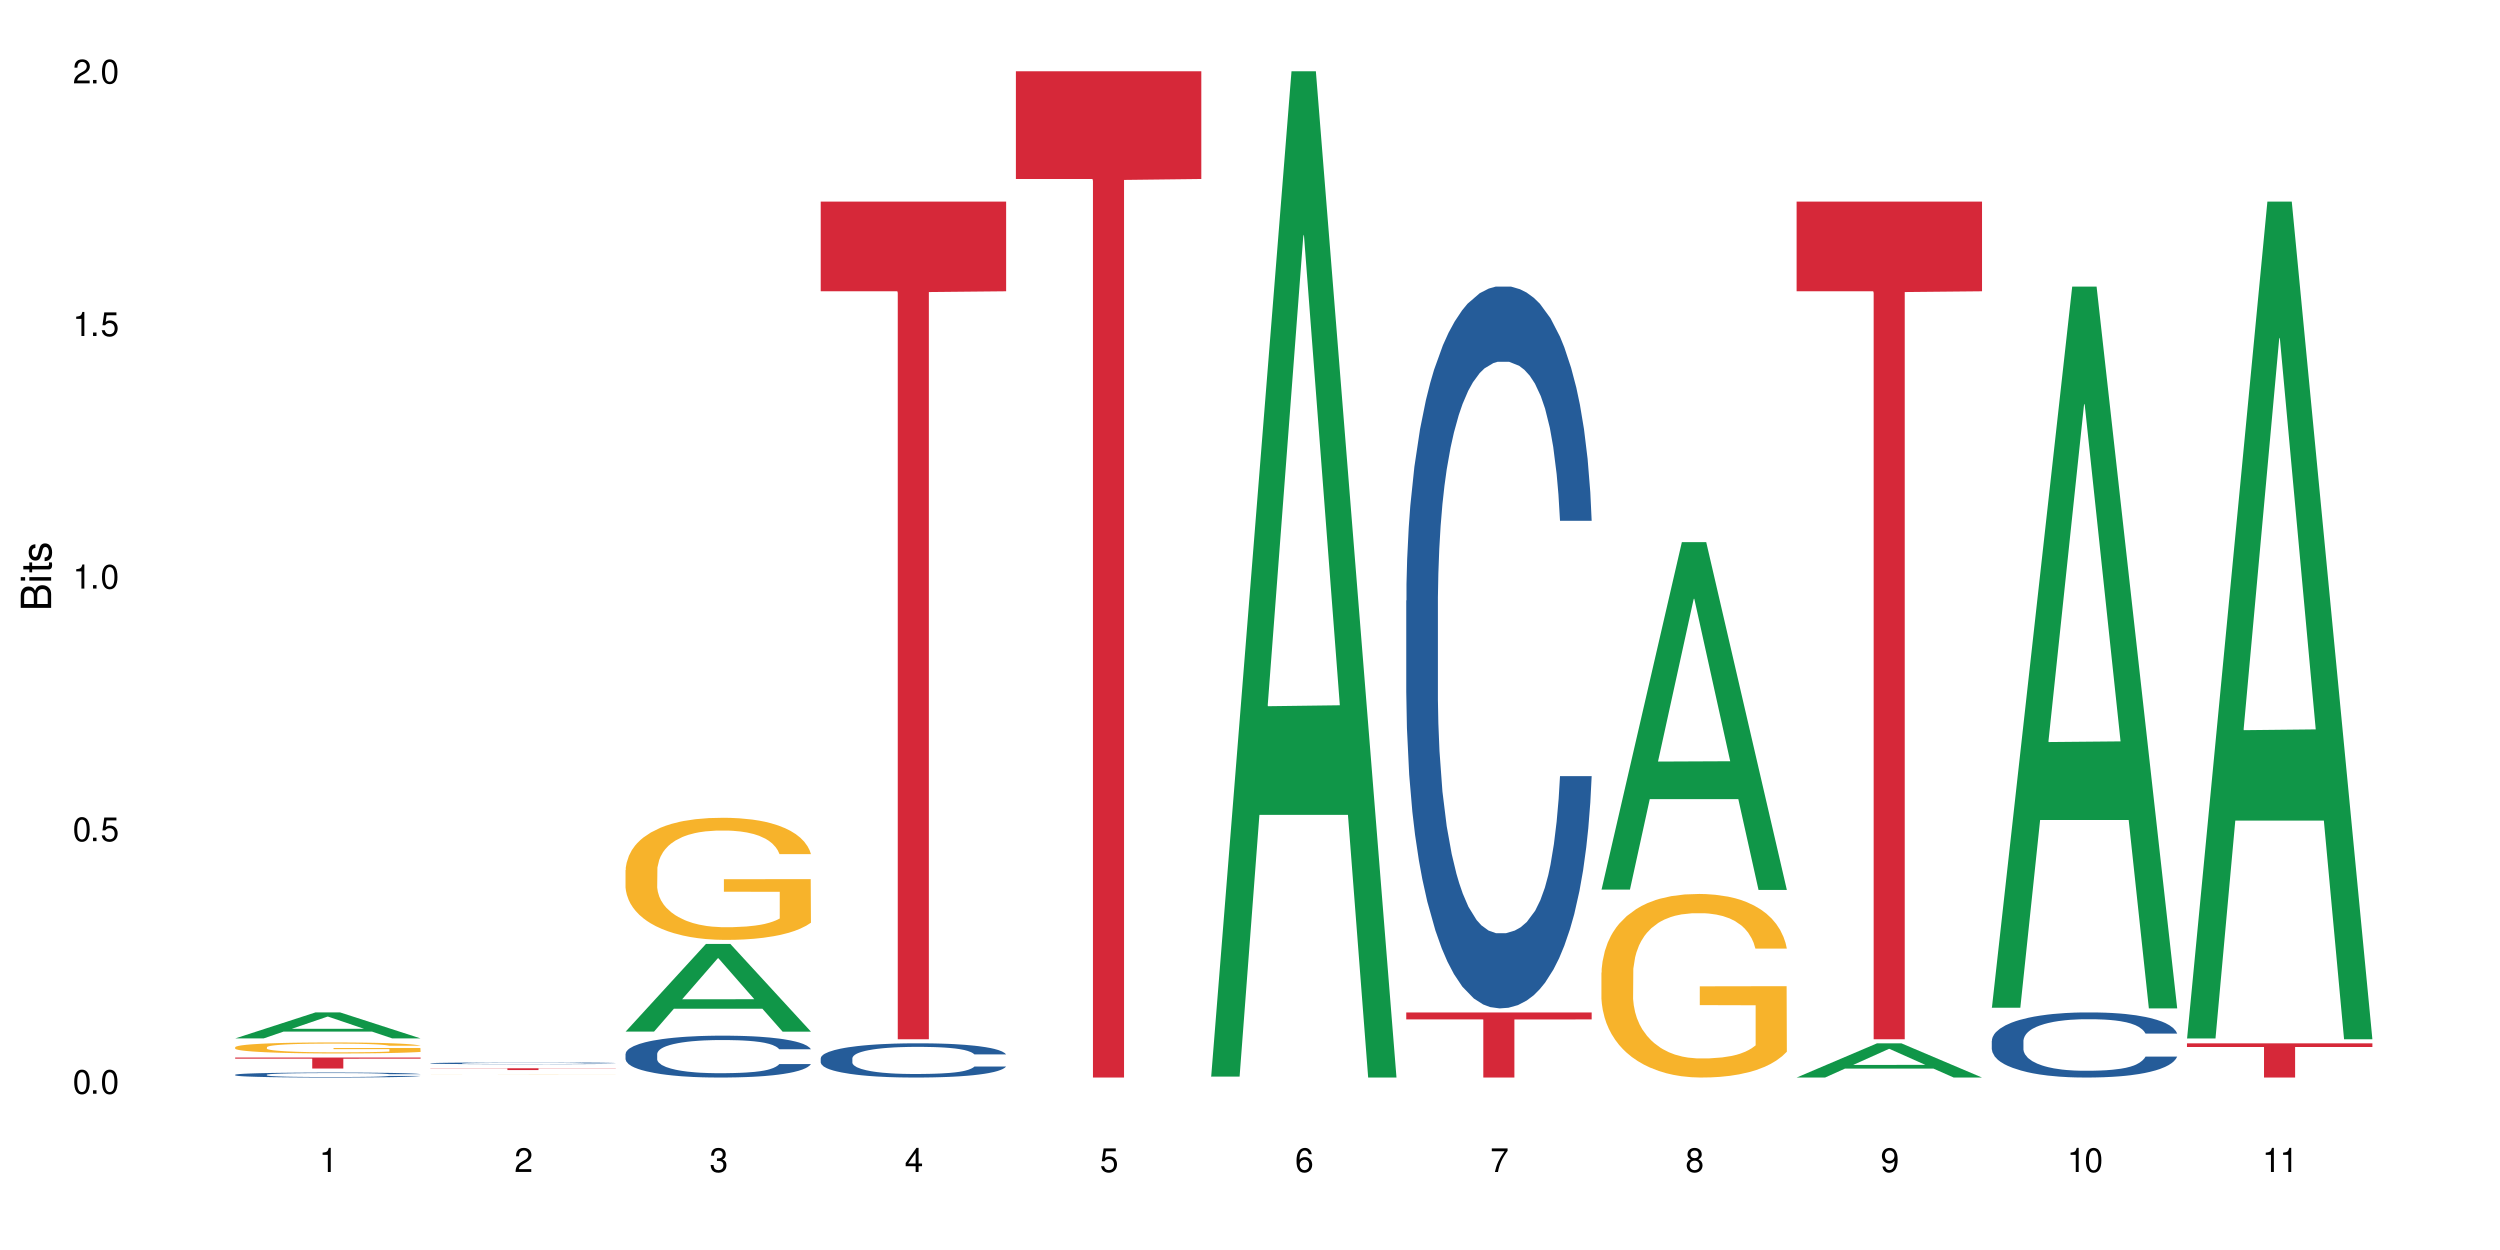 <?xml version="1.0" encoding="UTF-8"?>
<svg xmlns="http://www.w3.org/2000/svg" xmlns:xlink="http://www.w3.org/1999/xlink" width="720" height="360" viewBox="0 0 720 360">
<defs>
<g>
<g id="glyph-0-0">
</g>
<g id="glyph-0-1">
<path d="M 2.641 -6.938 C 2 -6.938 1.422 -6.656 1.078 -6.172 C 0.641 -5.562 0.406 -4.641 0.406 -3.359 C 0.406 -1.016 1.188 0.219 2.641 0.219 C 4.078 0.219 4.859 -1.016 4.859 -3.297 C 4.859 -4.641 4.656 -5.547 4.203 -6.172 C 3.844 -6.656 3.281 -6.938 2.641 -6.938 Z M 2.641 -6.188 C 3.547 -6.188 4 -5.25 4 -3.375 C 4 -1.406 3.562 -0.484 2.625 -0.484 C 1.734 -0.484 1.281 -1.438 1.281 -3.344 C 1.281 -5.25 1.734 -6.188 2.641 -6.188 Z M 2.641 -6.188 "/>
</g>
<g id="glyph-0-2">
<path d="M 1.828 -1 L 0.828 -1 L 0.828 0 L 1.828 0 Z M 1.828 -1 "/>
</g>
<g id="glyph-0-3">
<path d="M 4.562 -6.797 L 1.062 -6.797 L 0.547 -3.094 L 1.328 -3.094 C 1.719 -3.562 2.047 -3.734 2.578 -3.734 C 3.484 -3.734 4.062 -3.109 4.062 -2.094 C 4.062 -1.125 3.484 -0.531 2.578 -0.531 C 1.828 -0.531 1.375 -0.906 1.188 -1.672 L 0.328 -1.672 C 0.453 -1.109 0.547 -0.844 0.75 -0.594 C 1.125 -0.078 1.828 0.219 2.594 0.219 C 3.969 0.219 4.922 -0.781 4.922 -2.219 C 4.922 -3.562 4.031 -4.484 2.719 -4.484 C 2.25 -4.484 1.859 -4.359 1.469 -4.062 L 1.734 -5.969 L 4.562 -5.969 Z M 4.562 -6.797 "/>
</g>
<g id="glyph-0-4">
<path d="M 2.484 -4.938 L 2.484 0 L 3.328 0 L 3.328 -6.938 L 2.766 -6.938 C 2.469 -5.875 2.281 -5.734 0.984 -5.562 L 0.984 -4.938 Z M 2.484 -4.938 "/>
</g>
<g id="glyph-0-5">
<path d="M 4.859 -0.828 L 1.281 -0.828 C 1.359 -1.406 1.672 -1.781 2.5 -2.281 L 3.469 -2.828 C 4.406 -3.344 4.906 -4.062 4.906 -4.906 C 4.906 -5.484 4.672 -6.031 4.266 -6.406 C 3.859 -6.766 3.375 -6.938 2.719 -6.938 C 1.859 -6.938 1.219 -6.625 0.844 -6.031 C 0.609 -5.672 0.5 -5.234 0.484 -4.531 L 1.328 -4.531 C 1.359 -5.016 1.406 -5.281 1.531 -5.516 C 1.75 -5.938 2.188 -6.203 2.703 -6.203 C 3.469 -6.203 4.031 -5.641 4.031 -4.891 C 4.031 -4.344 3.719 -3.859 3.125 -3.516 L 2.234 -3 C 0.812 -2.172 0.406 -1.531 0.328 -0.016 L 4.859 -0.016 Z M 4.859 -0.828 "/>
</g>
<g id="glyph-0-6">
<path d="M 2.125 -3.188 L 2.578 -3.188 C 3.5 -3.188 3.984 -2.766 3.984 -1.922 C 3.984 -1.062 3.469 -0.531 2.594 -0.531 C 1.656 -0.531 1.203 -1 1.156 -2.016 L 0.312 -2.016 C 0.344 -1.453 0.438 -1.094 0.609 -0.781 C 0.953 -0.109 1.625 0.219 2.547 0.219 C 3.953 0.219 4.859 -0.625 4.859 -1.938 C 4.859 -2.828 4.516 -3.297 3.703 -3.594 C 4.344 -3.844 4.656 -4.328 4.656 -5.031 C 4.656 -6.219 3.875 -6.938 2.578 -6.938 C 1.203 -6.938 0.484 -6.172 0.453 -4.703 L 1.297 -4.703 C 1.312 -5.125 1.344 -5.359 1.453 -5.578 C 1.641 -5.969 2.062 -6.203 2.594 -6.203 C 3.344 -6.203 3.797 -5.75 3.797 -5 C 3.797 -4.516 3.609 -4.219 3.25 -4.047 C 3.016 -3.953 2.703 -3.922 2.125 -3.906 Z M 2.125 -3.188 "/>
</g>
<g id="glyph-0-7">
<path d="M 3.141 -1.672 L 3.141 0 L 3.984 0 L 3.984 -1.672 L 4.984 -1.672 L 4.984 -2.438 L 3.984 -2.438 L 3.984 -6.938 L 3.359 -6.938 L 0.266 -2.578 L 0.266 -1.672 Z M 3.141 -2.438 L 1 -2.438 L 3.141 -5.5 Z M 3.141 -2.438 "/>
</g>
<g id="glyph-0-8">
<path d="M 4.781 -5.125 C 4.609 -6.266 3.891 -6.938 2.844 -6.938 C 2.094 -6.938 1.422 -6.578 1.031 -5.953 C 0.594 -5.266 0.406 -4.422 0.406 -3.172 C 0.406 -2 0.578 -1.25 0.984 -0.641 C 1.359 -0.078 1.953 0.219 2.703 0.219 C 3.984 0.219 4.922 -0.75 4.922 -2.094 C 4.922 -3.375 4.062 -4.281 2.844 -4.281 C 2.172 -4.281 1.641 -4.031 1.281 -3.516 C 1.281 -5.234 1.828 -6.188 2.797 -6.188 C 3.391 -6.188 3.797 -5.797 3.938 -5.125 Z M 2.734 -3.531 C 3.547 -3.531 4.062 -2.953 4.062 -2.031 C 4.062 -1.156 3.484 -0.531 2.703 -0.531 C 1.922 -0.531 1.328 -1.188 1.328 -2.078 C 1.328 -2.938 1.906 -3.531 2.734 -3.531 Z M 2.734 -3.531 "/>
</g>
<g id="glyph-0-9">
<path d="M 4.984 -6.797 L 0.438 -6.797 L 0.438 -5.969 L 4.109 -5.969 C 2.5 -3.656 1.828 -2.234 1.328 0 L 2.219 0 C 2.594 -2.172 3.453 -4.047 4.984 -6.094 Z M 4.984 -6.797 "/>
</g>
<g id="glyph-0-10">
<path d="M 3.75 -3.656 C 4.469 -4.094 4.688 -4.438 4.688 -5.078 C 4.688 -6.172 3.844 -6.938 2.641 -6.938 C 1.438 -6.938 0.594 -6.172 0.594 -5.094 C 0.594 -4.438 0.812 -4.094 1.516 -3.656 C 0.734 -3.266 0.359 -2.703 0.359 -1.922 C 0.359 -0.656 1.281 0.219 2.641 0.219 C 3.984 0.219 4.922 -0.656 4.922 -1.922 C 4.922 -2.703 4.531 -3.266 3.75 -3.656 Z M 2.641 -6.188 C 3.359 -6.188 3.812 -5.75 3.812 -5.062 C 3.812 -4.406 3.344 -3.984 2.641 -3.984 C 1.922 -3.984 1.453 -4.406 1.453 -5.078 C 1.453 -5.75 1.922 -6.188 2.641 -6.188 Z M 2.641 -3.266 C 3.484 -3.266 4.062 -2.719 4.062 -1.906 C 4.062 -1.078 3.484 -0.531 2.625 -0.531 C 1.797 -0.531 1.219 -1.094 1.219 -1.906 C 1.219 -2.719 1.781 -3.266 2.641 -3.266 Z M 2.641 -3.266 "/>
</g>
<g id="glyph-0-11">
<path d="M 0.516 -1.578 C 0.672 -0.453 1.406 0.219 2.438 0.219 C 3.188 0.219 3.859 -0.141 4.266 -0.766 C 4.688 -1.453 4.891 -2.297 4.891 -3.547 C 4.891 -4.719 4.703 -5.453 4.312 -6.078 C 3.938 -6.641 3.344 -6.938 2.594 -6.938 C 1.297 -6.938 0.359 -5.969 0.359 -4.625 C 0.359 -3.344 1.234 -2.453 2.453 -2.453 C 3.094 -2.453 3.578 -2.672 4.016 -3.203 C 4 -1.484 3.469 -0.531 2.5 -0.531 C 1.906 -0.531 1.484 -0.906 1.359 -1.578 Z M 2.578 -6.203 C 3.375 -6.203 3.969 -5.531 3.969 -4.641 C 3.969 -3.797 3.391 -3.188 2.547 -3.188 C 1.734 -3.188 1.234 -3.766 1.234 -4.688 C 1.234 -5.562 1.797 -6.203 2.578 -6.203 Z M 2.578 -6.203 "/>
</g>
<g id="glyph-1-0">
</g>
<g id="glyph-1-1">
<path d="M 0 -0.953 L 0 -4.891 C 0 -5.719 -0.234 -6.344 -0.734 -6.797 C -1.188 -7.234 -1.812 -7.469 -2.5 -7.469 C -3.547 -7.469 -4.188 -7 -4.625 -5.875 C -4.984 -6.688 -5.625 -7.094 -6.531 -7.094 C -7.172 -7.094 -7.734 -6.859 -8.141 -6.391 C -8.562 -5.922 -8.75 -5.344 -8.75 -4.5 L -8.75 -0.953 Z M -4.984 -2.062 L -7.766 -2.062 L -7.766 -4.219 C -7.766 -4.844 -7.688 -5.203 -7.453 -5.5 C -7.219 -5.812 -6.859 -5.969 -6.375 -5.969 C -5.891 -5.969 -5.531 -5.812 -5.297 -5.5 C -5.062 -5.203 -4.984 -4.844 -4.984 -4.219 Z M -0.984 -2.062 L -4 -2.062 L -4 -4.781 C -4 -5.766 -3.438 -6.359 -2.484 -6.359 C -1.547 -6.359 -0.984 -5.766 -0.984 -4.781 Z M -0.984 -2.062 "/>
</g>
<g id="glyph-1-2">
<path d="M -6.281 -1.797 L -6.281 -0.797 L 0 -0.797 L 0 -1.797 Z M -8.75 -1.797 L -8.75 -0.797 L -7.484 -0.797 L -7.484 -1.797 Z M -8.75 -1.797 "/>
</g>
<g id="glyph-1-3">
<path d="M -6.281 -3.047 L -6.281 -2.016 L -8.016 -2.016 L -8.016 -1.016 L -6.281 -1.016 L -6.281 -0.172 L -5.469 -0.172 L -5.469 -1.016 L -0.719 -1.016 C -0.078 -1.016 0.281 -1.453 0.281 -2.234 C 0.281 -2.5 0.25 -2.719 0.188 -3.047 L -0.641 -3.047 C -0.609 -2.906 -0.594 -2.766 -0.594 -2.562 C -0.594 -2.141 -0.719 -2.016 -1.156 -2.016 L -5.469 -2.016 L -5.469 -3.047 Z M -6.281 -3.047 "/>
</g>
<g id="glyph-1-4">
<path d="M -4.531 -5.25 C -5.766 -5.25 -6.469 -4.422 -6.469 -2.969 C -6.469 -1.516 -5.719 -0.562 -4.547 -0.562 C -3.562 -0.562 -3.094 -1.062 -2.734 -2.562 L -2.516 -3.484 C -2.344 -4.188 -2.094 -4.469 -1.641 -4.469 C -1.047 -4.469 -0.641 -3.875 -0.641 -3 C -0.641 -2.453 -0.797 -2 -1.062 -1.75 C -1.25 -1.594 -1.422 -1.531 -1.875 -1.469 L -1.875 -0.406 C -0.422 -0.453 0.281 -1.266 0.281 -2.922 C 0.281 -4.5 -0.5 -5.516 -1.719 -5.516 C -2.656 -5.516 -3.172 -4.984 -3.469 -3.734 L -3.703 -2.766 C -3.891 -1.953 -4.156 -1.609 -4.594 -1.609 C -5.188 -1.609 -5.547 -2.125 -5.547 -2.938 C -5.547 -3.75 -5.203 -4.172 -4.531 -4.203 Z M -4.531 -5.25 "/>
</g>
</g>
</defs>
<rect x="-72" y="-36" width="864" height="432" fill="rgb(100%, 100%, 100%)" fill-opacity="1"/>
<path fill-rule="nonzero" fill="rgb(6.275%, 58.824%, 28.235%)" fill-opacity="1" d="M 67.73 299.059 L 67.789 299.051 L 90.895 291.562 L 97.91 291.562 L 121.133 299.066 L 112.973 299.066 L 107.152 297.105 L 81.652 297.105 L 75.945 299.059 L 67.73 299.059 L 84.105 296.297 L 104.816 296.289 L 94.488 292.789 L 94.375 292.781 L 94.262 292.801 L 84.047 296.289 L 84.105 296.297 Z M 67.73 299.059 "/>
<path fill-rule="nonzero" fill="rgb(14.51%, 36.078%, 60%)" fill-opacity="1" d="M 67.73 309.52 L 67.797 309.52 L 67.797 309.488 L 67.992 309.438 L 68.449 309.375 L 68.902 309.332 L 70.074 309.254 L 71.703 309.18 L 73.398 309.121 L 74.633 309.086 L 75.742 309.062 L 78.281 309.012 L 79.91 308.988 L 81.668 308.965 L 83.816 308.945 L 85.379 308.93 L 88.895 308.91 L 91.5 308.898 L 93.52 308.895 L 97.883 308.895 L 100.488 308.902 L 102.375 308.906 L 104.461 308.918 L 106.219 308.93 L 109.281 308.961 L 112.016 308.996 L 113.254 309.016 L 115.207 309.059 L 116.703 309.098 L 117.746 309.133 L 118.918 309.18 L 119.961 309.238 L 120.742 309.305 L 121.133 309.363 L 112.016 309.363 L 111.559 309.309 L 111.039 309.27 L 110.062 309.215 L 109.086 309.176 L 107.715 309.141 L 106.48 309.113 L 104.785 309.09 L 103.289 309.074 L 101.727 309.062 L 100.227 309.055 L 97.363 309.047 L 92.805 309.047 L 90.262 309.059 L 88.895 309.066 L 86.941 309.086 L 85.574 309.105 L 83.945 309.129 L 82.84 309.152 L 81.473 309.188 L 80.496 309.215 L 79.387 309.262 L 78.738 309.293 L 78.152 309.328 L 77.629 309.371 L 77.238 309.418 L 76.977 309.469 L 76.848 309.516 L 76.848 309.719 L 76.977 309.766 L 77.305 309.82 L 78.152 309.902 L 79.387 309.969 L 80.82 310.023 L 82.188 310.066 L 82.969 310.082 L 84.012 310.105 L 85.641 310.129 L 87.984 310.156 L 89.352 310.168 L 91.438 310.176 L 93.586 310.184 L 96.449 310.184 L 98.988 310.176 L 100.684 310.172 L 102.441 310.16 L 104.852 310.137 L 106.348 310.117 L 107.652 310.094 L 108.629 310.066 L 109.281 310.047 L 110.258 310.004 L 111.039 309.961 L 111.625 309.914 L 112.016 309.871 L 121.133 309.871 L 120.742 309.922 L 120.156 309.973 L 119.57 310.012 L 118.656 310.059 L 117.613 310.098 L 116.117 310.145 L 114.879 310.176 L 113.254 310.207 L 111.754 310.234 L 110.125 310.254 L 107.715 310.281 L 106.152 310.293 L 104.461 310.305 L 102.441 310.316 L 99.902 310.324 L 97.168 310.332 L 94.625 310.332 L 91.891 310.328 L 89.871 310.324 L 87.203 310.312 L 83.883 310.289 L 81.473 310.266 L 79.582 310.238 L 77.957 310.215 L 76.133 310.176 L 73.789 310.121 L 72.355 310.074 L 71.379 310.039 L 70.27 309.988 L 69.488 309.941 L 68.578 309.867 L 67.926 309.773 L 67.73 309.703 Z M 67.73 309.52 "/>
<path fill-rule="nonzero" fill="rgb(96.863%, 70.196%, 16.863%)" fill-opacity="1" d="M 67.73 301.586 L 67.797 301.582 L 67.797 301.527 L 68.055 301.395 L 68.707 301.215 L 69.555 301.066 L 70.465 300.953 L 71.051 300.891 L 72.027 300.805 L 72.875 300.742 L 75.023 300.609 L 77.762 300.488 L 79.258 300.438 L 80.949 300.387 L 83.359 300.332 L 84.469 300.312 L 87.855 300.266 L 91.695 300.238 L 95.93 300.23 L 97.883 300.23 L 100.555 300.242 L 104.199 300.273 L 106.285 300.305 L 107.91 300.332 L 109.605 300.371 L 111.688 300.43 L 113.645 300.5 L 115.207 300.566 L 116.77 300.656 L 118.07 300.746 L 119.18 300.848 L 120.156 300.969 L 120.742 301.07 L 121.133 301.172 L 112.078 301.172 L 111.559 301.07 L 110.973 300.992 L 109.996 300.898 L 109.02 300.828 L 108.043 300.773 L 106.219 300.699 L 104.656 300.652 L 102.703 300.609 L 100.812 300.586 L 98.664 300.566 L 97.363 300.562 L 93.91 300.562 L 90.785 300.582 L 88.961 300.605 L 87.66 300.629 L 85.836 300.672 L 84.727 300.707 L 84.078 300.73 L 82.125 300.82 L 80.82 300.902 L 80.105 300.957 L 79.191 301.043 L 78.543 301.121 L 77.824 301.234 L 77.434 301.324 L 76.914 301.52 L 76.848 302.039 L 77.043 302.152 L 77.434 302.27 L 77.957 302.375 L 78.738 302.484 L 79.52 302.566 L 80.887 302.68 L 82.059 302.758 L 82.969 302.805 L 84.727 302.883 L 85.445 302.91 L 87.137 302.961 L 88.895 303.004 L 91.047 303.035 L 92.672 303.055 L 95.277 303.07 L 98.598 303.07 L 102.508 303.051 L 104.98 303.027 L 106.676 303.004 L 107.781 302.984 L 109.148 302.953 L 110.125 302.926 L 111.039 302.891 L 112.145 302.844 L 112.145 302.152 L 96.059 302.148 L 96.059 301.824 L 121.066 301.82 L 121.133 302.953 L 119.766 303.031 L 118.07 303.105 L 116.441 303.164 L 114.75 303.215 L 112.34 303.27 L 110.387 303.305 L 107.391 303.344 L 104.656 303.371 L 101.789 303.387 L 99.25 303.395 L 96.254 303.398 L 93.586 303.395 L 90.719 303.375 L 88.441 303.352 L 86.355 303.324 L 84.273 303.285 L 81.668 303.227 L 79.973 303.176 L 78.215 303.113 L 76.457 303.043 L 74.895 302.965 L 73.852 302.902 L 72.812 302.836 L 71.703 302.746 L 70.66 302.648 L 69.879 302.559 L 69.164 302.457 L 68.645 302.363 L 68.121 302.23 L 67.859 302.129 L 67.73 302.039 Z M 67.73 301.586 "/>
<path fill-rule="nonzero" fill="rgb(83.922%, 15.686%, 22.353%)" fill-opacity="1" d="M 67.73 304.562 L 121.133 304.562 L 121.133 304.902 L 98.875 304.906 L 98.875 307.73 L 89.922 307.73 L 89.922 304.906 L 89.793 304.902 L 67.73 304.902 Z M 67.73 304.562 "/>
<path fill-rule="nonzero" fill="rgb(14.51%, 36.078%, 60%)" fill-opacity="1" d="M 123.941 306.211 L 124.008 306.211 L 124.008 306.199 L 124.203 306.184 L 124.66 306.16 L 125.113 306.145 L 126.285 306.117 L 127.914 306.09 L 129.609 306.07 L 130.844 306.059 L 131.953 306.047 L 134.492 306.031 L 136.121 306.023 L 137.879 306.016 L 140.027 306.004 L 141.59 306 L 145.109 305.992 L 147.711 305.992 L 149.73 305.988 L 154.094 305.988 L 156.699 305.992 L 158.59 305.992 L 160.672 305.996 L 162.43 306 L 165.492 306.012 L 168.227 306.023 L 169.465 306.031 L 171.418 306.047 L 172.914 306.059 L 173.957 306.074 L 175.129 306.09 L 176.172 306.109 L 176.953 306.137 L 177.344 306.156 L 168.227 306.156 L 167.77 306.137 L 167.25 306.121 L 166.273 306.102 L 165.297 306.09 L 163.93 306.074 L 162.691 306.066 L 160.996 306.059 L 159.5 306.051 L 157.938 306.047 L 156.438 306.047 L 153.574 306.043 L 149.016 306.043 L 146.477 306.047 L 145.109 306.051 L 143.152 306.059 L 141.785 306.062 L 140.156 306.07 L 139.051 306.082 L 137.684 306.094 L 136.707 306.102 L 135.598 306.117 L 134.949 306.129 L 134.363 306.145 L 133.84 306.16 L 133.449 306.176 L 133.191 306.191 L 133.059 306.211 L 133.059 306.281 L 133.191 306.301 L 133.516 306.32 L 134.363 306.348 L 135.598 306.371 L 137.031 306.391 L 138.398 306.406 L 139.18 306.414 L 140.223 306.418 L 141.852 306.43 L 144.195 306.438 L 145.562 306.441 L 147.648 306.445 L 149.797 306.449 L 152.66 306.449 L 155.203 306.445 L 156.895 306.445 L 158.652 306.441 L 161.062 306.434 L 162.559 306.426 L 163.863 306.414 L 164.84 306.406 L 165.492 306.398 L 166.469 306.383 L 167.25 306.367 L 167.836 306.352 L 168.227 306.336 L 177.344 306.336 L 176.953 306.355 L 176.367 306.375 L 175.781 306.387 L 174.867 306.402 L 173.828 306.418 L 172.328 306.434 L 171.09 306.445 L 169.465 306.457 L 167.965 306.465 L 166.336 306.473 L 163.93 306.484 L 162.363 306.488 L 160.672 306.492 L 158.652 306.496 L 156.113 306.5 L 146.086 306.5 L 143.414 306.492 L 140.094 306.484 L 137.684 306.477 L 135.793 306.469 L 134.168 306.457 L 132.344 306.445 L 130 306.426 L 128.566 306.41 L 127.59 306.395 L 126.48 306.379 L 125.699 306.363 L 124.789 306.336 L 124.137 306.301 L 123.941 306.277 Z M 123.941 306.211 "/>
<path fill-rule="nonzero" fill="rgb(96.863%, 70.196%, 16.863%)" fill-opacity="1" d="M 123.941 309.355 L 124.27 309.355 L 124.918 309.352 L 125.766 309.352 L 126.676 309.348 L 129.086 309.348 L 131.234 309.344 L 140.68 309.344 L 144.066 309.34 L 160.41 309.34 L 162.496 309.344 L 171.418 309.344 L 172.98 309.348 L 176.367 309.348 L 176.953 309.352 L 177.344 309.352 L 167.77 309.352 L 167.184 309.348 L 162.43 309.348 L 160.867 309.344 L 143.871 309.344 L 142.047 309.348 L 136.316 309.348 L 135.402 309.352 L 133.645 309.352 L 133.125 309.355 L 133.059 309.359 L 133.254 309.363 L 134.949 309.363 L 135.73 309.367 L 139.18 309.367 L 140.941 309.371 L 167.25 309.371 L 168.355 309.367 L 168.355 309.363 L 152.27 309.363 L 152.27 309.359 L 177.277 309.359 L 177.344 309.371 L 170.961 309.371 L 168.551 309.375 L 140.484 309.375 L 137.879 309.371 L 130.062 309.371 L 129.023 309.367 L 126.09 309.367 L 125.375 309.363 L 124.332 309.363 L 124.074 309.359 L 123.941 309.359 Z M 123.941 309.355 "/>
<path fill-rule="nonzero" fill="rgb(83.922%, 15.686%, 22.353%)" fill-opacity="1" d="M 123.941 307.664 L 177.344 307.664 L 177.344 307.719 L 155.086 307.719 L 155.086 308.176 L 146.133 308.176 L 146.133 307.723 L 146.004 307.719 L 123.941 307.719 Z M 123.941 307.664 "/>
<path fill-rule="nonzero" fill="rgb(6.275%, 58.824%, 28.235%)" fill-opacity="1" d="M 180.152 297.094 L 180.211 297.07 L 203.316 271.855 L 210.336 271.855 L 233.555 297.117 L 225.395 297.117 L 219.578 290.523 L 194.074 290.523 L 188.371 297.094 L 180.152 297.094 L 196.527 287.797 L 217.238 287.773 L 206.91 275.98 L 206.797 275.957 L 206.684 276.031 L 196.473 287.773 L 196.527 287.797 Z M 180.152 297.094 "/>
<path fill-rule="nonzero" fill="rgb(14.51%, 36.078%, 60%)" fill-opacity="1" d="M 180.152 303.523 L 180.219 303.516 L 180.219 303.25 L 180.414 302.832 L 180.871 302.305 L 181.324 301.938 L 182.5 301.289 L 184.125 300.66 L 185.82 300.176 L 187.059 299.891 L 188.164 299.672 L 190.703 299.262 L 192.332 299.055 L 194.09 298.867 L 196.238 298.68 L 197.801 298.57 L 201.32 298.391 L 203.922 298.316 L 205.941 298.281 L 210.305 298.281 L 212.91 298.328 L 214.801 298.383 L 216.883 298.469 L 218.641 298.57 L 221.703 298.812 L 224.438 299.121 L 225.676 299.297 L 227.629 299.637 L 229.125 299.969 L 230.168 300.254 L 231.34 300.66 L 232.383 301.156 L 233.164 301.719 L 233.555 302.191 L 224.438 302.191 L 223.98 301.754 L 223.461 301.41 L 222.484 300.957 L 221.508 300.641 L 220.141 300.32 L 218.902 300.109 L 217.207 299.902 L 215.711 299.77 L 214.148 299.672 L 212.648 299.605 L 209.785 299.539 L 206.465 299.539 L 205.227 299.559 L 202.688 299.648 L 201.32 299.727 L 199.363 299.879 L 197.996 300.023 L 196.371 300.242 L 195.262 300.43 L 193.895 300.715 L 192.918 300.969 L 191.812 301.332 L 191.16 301.609 L 190.574 301.918 L 190.051 302.281 L 189.66 302.668 L 189.402 303.074 L 189.27 303.469 L 189.27 305.176 L 189.402 305.574 L 189.727 306.035 L 190.574 306.707 L 191.812 307.293 L 193.242 307.754 L 194.609 308.086 L 195.395 308.238 L 196.434 308.414 L 198.062 308.637 L 200.406 308.855 L 201.773 308.945 L 203.859 309.031 L 206.008 309.078 L 208.875 309.078 L 211.414 309.031 L 213.105 308.977 L 214.863 308.891 L 217.273 308.703 L 218.773 308.527 L 220.074 308.316 L 221.051 308.109 L 221.703 307.93 L 222.68 307.59 L 223.461 307.215 L 224.047 306.828 L 224.438 306.457 L 233.555 306.457 L 233.164 306.895 L 232.578 307.324 L 231.992 307.645 L 231.082 308.031 L 230.039 308.371 L 228.539 308.758 L 227.305 309.012 L 225.676 309.285 L 224.176 309.496 L 222.551 309.684 L 220.141 309.902 L 218.578 310.012 L 216.883 310.113 L 214.863 310.199 L 212.324 310.277 L 209.59 310.32 L 207.051 310.332 L 204.316 310.309 L 202.297 310.266 L 199.625 310.168 L 196.305 309.969 L 193.895 309.758 L 192.008 309.551 L 190.379 309.332 L 188.555 309.031 L 186.211 308.547 L 184.777 308.172 L 183.801 307.863 L 182.695 307.438 L 181.914 307.051 L 181 306.434 L 180.348 305.652 L 180.152 305.047 Z M 180.152 303.523 "/>
<path fill-rule="nonzero" fill="rgb(96.863%, 70.196%, 16.863%)" fill-opacity="1" d="M 180.152 250.582 L 180.219 250.551 L 180.219 249.906 L 180.48 248.461 L 181.129 246.469 L 181.977 244.832 L 182.891 243.547 L 183.477 242.871 L 184.453 241.91 L 185.297 241.203 L 187.449 239.758 L 190.184 238.406 L 191.68 237.828 L 193.375 237.281 L 195.785 236.672 L 196.891 236.449 L 200.277 235.934 L 204.121 235.613 L 208.352 235.516 L 210.305 235.547 L 212.977 235.676 L 216.621 236.031 L 218.707 236.352 L 220.336 236.672 L 222.027 237.09 L 224.113 237.734 L 226.066 238.504 L 227.629 239.273 L 229.191 240.238 L 230.492 241.266 L 231.602 242.391 L 232.578 243.738 L 233.164 244.863 L 233.555 245.988 L 224.504 245.988 L 223.98 244.863 L 223.395 243.996 L 222.418 242.938 L 221.441 242.164 L 220.465 241.555 L 218.641 240.719 L 217.078 240.207 L 215.125 239.758 L 213.238 239.469 L 211.086 239.273 L 209.785 239.211 L 206.332 239.211 L 203.207 239.434 L 201.383 239.691 L 200.082 239.949 L 198.258 240.43 L 197.152 240.816 L 196.5 241.074 L 194.547 242.07 L 193.242 242.969 L 192.527 243.578 L 191.617 244.543 L 190.965 245.41 L 190.246 246.695 L 189.855 247.66 L 189.336 249.844 L 189.27 255.625 L 189.465 256.848 L 189.855 258.164 L 190.379 259.32 L 191.16 260.539 L 191.941 261.473 L 193.309 262.723 L 194.48 263.559 L 195.395 264.105 L 197.152 264.973 L 197.867 265.262 L 199.562 265.84 L 201.32 266.289 L 203.469 266.676 L 205.098 266.867 L 207.699 267.027 L 211.023 267.027 L 214.93 266.836 L 217.402 266.578 L 219.098 266.32 L 220.203 266.098 L 221.57 265.742 L 222.551 265.422 L 223.461 265.07 L 224.566 264.523 L 224.566 256.848 L 208.484 256.812 L 208.484 253.215 L 233.488 253.184 L 233.555 265.742 L 232.188 266.609 L 230.492 267.445 L 228.867 268.09 L 227.172 268.637 L 224.762 269.246 L 222.809 269.629 L 219.812 270.082 L 217.078 270.371 L 214.215 270.562 L 211.672 270.66 L 208.68 270.691 L 206.008 270.625 L 203.141 270.434 L 200.863 270.176 L 198.777 269.855 L 196.695 269.438 L 194.09 268.762 L 192.398 268.219 L 190.641 267.543 L 188.879 266.738 L 187.316 265.871 L 186.277 265.199 L 185.234 264.426 L 184.125 263.465 L 183.086 262.371 L 182.305 261.375 L 181.586 260.25 L 181.066 259.191 L 180.543 257.746 L 180.285 256.59 L 180.152 255.594 Z M 180.152 250.582 "/>
<path fill-rule="nonzero" fill="rgb(14.51%, 36.078%, 60%)" fill-opacity="1" d="M 236.367 304.766 L 236.43 304.758 L 236.43 304.539 L 236.625 304.199 L 237.082 303.766 L 237.539 303.469 L 238.711 302.938 L 240.34 302.422 L 242.031 302.027 L 243.27 301.793 L 244.375 301.613 L 246.914 301.277 L 248.543 301.109 L 250.301 300.953 L 252.449 300.801 L 254.016 300.711 L 257.531 300.566 L 260.137 300.504 L 262.152 300.477 L 266.516 300.477 L 269.121 300.512 L 271.012 300.559 L 273.094 300.629 L 274.852 300.711 L 277.914 300.91 L 280.648 301.164 L 281.887 301.305 L 283.84 301.586 L 285.34 301.855 L 286.379 302.09 L 287.551 302.422 L 288.594 302.828 L 289.375 303.289 L 289.766 303.676 L 280.648 303.676 L 280.191 303.316 L 279.672 303.035 L 278.695 302.668 L 277.719 302.406 L 276.352 302.145 L 275.113 301.973 L 273.422 301.801 L 271.922 301.695 L 270.359 301.613 L 268.863 301.559 L 265.996 301.504 L 262.676 301.504 L 261.438 301.523 L 258.898 301.594 L 257.531 301.656 L 255.578 301.785 L 254.211 301.902 L 252.582 302.082 L 251.473 302.234 L 250.105 302.469 L 249.129 302.676 L 248.023 302.973 L 247.371 303.199 L 246.785 303.449 L 246.266 303.746 L 245.875 304.062 L 245.613 304.395 L 245.484 304.719 L 245.484 306.117 L 245.613 306.441 L 245.938 306.82 L 246.785 307.367 L 248.023 307.848 L 249.457 308.223 L 250.824 308.496 L 251.605 308.621 L 252.645 308.766 L 254.273 308.945 L 256.617 309.125 L 257.984 309.199 L 260.07 309.27 L 262.219 309.305 L 265.086 309.305 L 267.625 309.27 L 269.316 309.223 L 271.074 309.152 L 273.484 309 L 274.984 308.855 L 276.285 308.684 L 277.262 308.512 L 277.914 308.367 L 278.891 308.09 L 279.672 307.781 L 280.258 307.469 L 280.648 307.16 L 289.766 307.16 L 289.375 307.523 L 288.789 307.875 L 288.203 308.133 L 287.293 308.449 L 286.25 308.73 L 284.75 309.043 L 283.516 309.25 L 281.887 309.477 L 280.387 309.648 L 278.762 309.801 L 276.352 309.98 L 274.789 310.07 L 273.094 310.152 L 271.074 310.223 L 268.535 310.289 L 265.801 310.324 L 263.262 310.332 L 260.527 310.312 L 258.508 310.277 L 255.836 310.199 L 252.516 310.035 L 250.105 309.863 L 248.219 309.691 L 246.59 309.512 L 244.766 309.27 L 242.422 308.875 L 240.988 308.566 L 240.012 308.316 L 238.906 307.965 L 238.125 307.648 L 237.211 307.145 L 236.562 306.504 L 236.367 306.008 Z M 236.367 304.766 "/>
<path fill-rule="nonzero" fill="rgb(83.922%, 15.686%, 22.353%)" fill-opacity="1" d="M 236.367 58.062 L 289.766 58.062 L 289.766 83.887 L 267.512 84.113 L 267.512 299.312 L 258.555 299.312 L 258.555 84.34 L 258.426 83.887 L 236.367 83.887 Z M 236.367 58.062 "/>
<path fill-rule="nonzero" fill="rgb(83.922%, 15.686%, 22.353%)" fill-opacity="1" d="M 292.578 20.527 L 345.977 20.527 L 345.977 51.547 L 323.723 51.82 L 323.723 310.332 L 314.77 310.332 L 314.77 52.094 L 314.637 51.547 L 292.578 51.547 Z M 292.578 20.527 "/>
<path fill-rule="nonzero" fill="rgb(6.275%, 58.824%, 28.235%)" fill-opacity="1" d="M 348.789 310.059 L 348.844 309.789 L 371.953 20.527 L 378.969 20.527 L 402.188 310.332 L 394.031 310.332 L 388.211 234.684 L 362.711 234.684 L 357.004 310.059 L 348.789 310.059 L 365.164 203.391 L 385.871 203.117 L 375.547 67.875 L 375.434 67.602 L 375.316 68.418 L 365.105 203.117 L 365.164 203.391 Z M 348.789 310.059 "/>
<path fill-rule="nonzero" fill="rgb(14.51%, 36.078%, 60%)" fill-opacity="1" d="M 405 172.988 L 405.066 172.797 L 405.066 168.238 L 405.262 161.016 L 405.715 151.895 L 406.172 145.625 L 407.344 134.414 L 408.973 123.582 L 410.664 115.219 L 411.902 110.281 L 413.012 106.48 L 415.551 99.449 L 417.18 95.836 L 418.938 92.605 L 421.086 89.375 L 422.648 87.477 L 426.164 84.438 L 428.77 83.105 L 430.789 82.535 L 435.152 82.535 L 437.758 83.297 L 439.645 84.246 L 441.73 85.766 L 443.488 87.477 L 446.547 91.656 L 449.285 96.977 L 450.52 100.02 L 452.473 105.91 L 453.973 111.609 L 455.016 116.551 L 456.188 123.582 L 457.227 132.133 L 458.012 141.824 L 458.402 149.996 L 449.285 149.996 L 448.828 142.395 L 448.309 136.504 L 447.328 128.711 L 446.352 123.203 L 444.984 117.691 L 443.746 114.082 L 442.055 110.469 L 440.559 108.188 L 438.992 106.48 L 437.496 105.34 L 434.629 104.199 L 431.309 104.199 L 430.07 104.578 L 427.531 106.098 L 426.164 107.43 L 424.211 110.09 L 422.844 112.559 L 421.215 116.359 L 420.109 119.59 L 418.742 124.531 L 417.766 128.902 L 416.656 135.172 L 416.004 139.922 L 415.418 145.242 L 414.898 151.516 L 414.508 158.164 L 414.246 165.195 L 414.117 172.039 L 414.117 201.492 L 414.246 208.332 L 414.574 216.312 L 415.418 227.906 L 416.656 237.977 L 418.09 245.957 L 419.457 251.656 L 420.238 254.316 L 421.281 257.359 L 422.91 261.16 L 425.254 264.961 L 426.621 266.48 L 428.703 268 L 430.855 268.762 L 433.719 268.762 L 436.258 268 L 437.953 267.051 L 439.711 265.531 L 442.121 262.301 L 443.617 259.258 L 444.922 255.648 L 445.898 252.039 L 446.547 248.996 L 447.523 243.105 L 448.309 236.645 L 448.895 229.996 L 449.285 223.535 L 458.402 223.535 L 458.012 231.137 L 457.426 238.547 L 456.836 244.059 L 455.926 250.707 L 454.883 256.598 L 453.387 263.25 L 452.148 267.621 L 450.52 272.371 L 449.023 275.98 L 447.395 279.211 L 444.984 283.012 L 443.422 284.914 L 441.73 286.621 L 439.711 288.141 L 437.172 289.473 L 434.434 290.234 L 431.895 290.422 L 429.16 290.043 L 427.141 289.281 L 424.473 287.574 L 421.148 284.152 L 418.742 280.543 L 416.852 276.93 L 415.223 273.129 L 413.402 268 L 411.055 259.641 L 409.625 253.18 L 408.648 247.855 L 407.539 240.445 L 406.758 233.797 L 405.848 223.152 L 405.195 209.664 L 405 199.211 Z M 405 172.988 "/>
<path fill-rule="nonzero" fill="rgb(83.922%, 15.686%, 22.353%)" fill-opacity="1" d="M 405 291.586 L 458.402 291.586 L 458.402 293.594 L 436.145 293.609 L 436.145 310.332 L 427.191 310.332 L 427.191 293.629 L 427.062 293.594 L 405 293.594 Z M 405 291.586 "/>
<path fill-rule="nonzero" fill="rgb(6.275%, 58.824%, 28.235%)" fill-opacity="1" d="M 461.211 256.199 L 461.27 256.105 L 484.375 156.133 L 491.391 156.133 L 514.613 256.293 L 506.453 256.293 L 500.633 230.148 L 475.133 230.148 L 469.426 256.199 L 461.211 256.199 L 477.586 219.332 L 498.297 219.238 L 487.969 172.5 L 487.855 172.406 L 487.742 172.688 L 477.527 219.238 L 477.586 219.332 Z M 461.211 256.199 "/>
<path fill-rule="nonzero" fill="rgb(96.863%, 70.196%, 16.863%)" fill-opacity="1" d="M 461.211 280.105 L 461.277 280.055 L 461.277 279.09 L 461.535 276.918 L 462.188 273.922 L 463.035 271.461 L 463.945 269.531 L 464.531 268.516 L 465.508 267.066 L 466.355 266.004 L 468.504 263.832 L 471.242 261.805 L 472.738 260.934 L 474.43 260.113 L 476.84 259.195 L 477.949 258.859 L 481.336 258.086 L 485.176 257.602 L 489.41 257.457 L 491.363 257.504 L 494.035 257.699 L 497.68 258.23 L 499.766 258.711 L 501.391 259.195 L 503.086 259.824 L 505.168 260.789 L 507.125 261.949 L 508.688 263.105 L 510.25 264.555 L 511.551 266.102 L 512.66 267.789 L 513.637 269.82 L 514.223 271.508 L 514.613 273.199 L 505.559 273.199 L 505.039 271.508 L 504.453 270.207 L 503.477 268.613 L 502.5 267.453 L 501.523 266.535 L 499.699 265.281 L 498.137 264.508 L 496.184 263.832 L 494.293 263.398 L 492.145 263.105 L 490.844 263.012 L 487.391 263.012 L 484.266 263.348 L 482.441 263.734 L 481.141 264.121 L 479.316 264.844 L 478.207 265.426 L 477.559 265.812 L 475.602 267.309 L 474.301 268.66 L 473.586 269.578 L 472.672 271.027 L 472.023 272.328 L 471.305 274.262 L 470.914 275.711 L 470.395 278.992 L 470.328 287.684 L 470.523 289.52 L 470.914 291.5 L 471.438 293.238 L 472.219 295.074 L 473 296.473 L 474.367 298.355 L 475.539 299.613 L 476.449 300.434 L 478.207 301.738 L 478.926 302.172 L 480.617 303.039 L 482.375 303.719 L 484.523 304.297 L 486.152 304.586 L 488.758 304.828 L 492.078 304.828 L 495.988 304.539 L 498.461 304.152 L 500.156 303.766 L 501.262 303.426 L 502.629 302.895 L 503.605 302.414 L 504.52 301.883 L 505.625 301.062 L 505.625 289.52 L 489.539 289.473 L 489.539 284.062 L 514.547 284.016 L 514.613 302.895 L 513.246 304.199 L 511.551 305.457 L 509.922 306.422 L 508.23 307.242 L 505.82 308.16 L 503.867 308.738 L 500.871 309.414 L 498.137 309.848 L 495.27 310.141 L 492.73 310.285 L 489.734 310.332 L 487.066 310.234 L 484.199 309.945 L 481.922 309.559 L 479.836 309.078 L 477.754 308.449 L 475.148 307.434 L 473.453 306.613 L 471.695 305.602 L 469.938 304.395 L 468.375 303.09 L 467.332 302.074 L 466.289 300.918 L 465.184 299.469 L 464.141 297.824 L 463.359 296.328 L 462.645 294.641 L 462.121 293.047 L 461.602 290.871 L 461.34 289.133 L 461.211 287.637 Z M 461.211 280.105 "/>
<path fill-rule="nonzero" fill="rgb(6.275%, 58.824%, 28.235%)" fill-opacity="1" d="M 517.422 310.324 L 517.48 310.312 L 540.586 300.477 L 547.602 300.477 L 570.824 310.332 L 562.664 310.332 L 556.848 307.762 L 531.344 307.762 L 525.637 310.324 L 517.422 310.324 L 533.797 306.695 L 554.508 306.688 L 544.18 302.086 L 544.066 302.078 L 543.953 302.105 L 533.738 306.688 L 533.797 306.695 Z M 517.422 310.324 "/>
<path fill-rule="nonzero" fill="rgb(83.922%, 15.686%, 22.353%)" fill-opacity="1" d="M 517.422 58.062 L 570.824 58.062 L 570.824 83.887 L 548.566 84.113 L 548.566 299.312 L 539.613 299.312 L 539.613 84.34 L 539.484 83.887 L 517.422 83.887 Z M 517.422 58.062 "/>
<path fill-rule="nonzero" fill="rgb(6.275%, 58.824%, 28.235%)" fill-opacity="1" d="M 573.633 290.227 L 573.691 290.031 L 596.797 82.535 L 603.816 82.535 L 627.035 290.422 L 618.875 290.422 L 613.059 236.156 L 587.555 236.156 L 581.852 290.227 L 573.633 290.227 L 590.008 213.711 L 610.719 213.516 L 600.391 116.5 L 600.277 116.305 L 600.164 116.891 L 589.953 213.516 L 590.008 213.711 Z M 573.633 290.227 "/>
<path fill-rule="nonzero" fill="rgb(14.51%, 36.078%, 60%)" fill-opacity="1" d="M 573.633 299.742 L 573.699 299.727 L 573.699 299.316 L 573.895 298.664 L 574.352 297.84 L 574.805 297.277 L 575.98 296.266 L 577.605 295.289 L 579.301 294.535 L 580.539 294.09 L 581.645 293.746 L 584.184 293.113 L 585.812 292.785 L 587.57 292.496 L 589.719 292.203 L 591.281 292.031 L 594.801 291.758 L 597.402 291.637 L 599.422 291.586 L 603.785 291.586 L 606.391 291.656 L 608.281 291.742 L 610.363 291.879 L 612.121 292.031 L 615.184 292.41 L 617.918 292.891 L 619.156 293.164 L 621.109 293.695 L 622.605 294.207 L 623.648 294.652 L 624.82 295.289 L 625.863 296.059 L 626.645 296.934 L 627.035 297.668 L 617.918 297.668 L 617.461 296.984 L 616.941 296.453 L 615.965 295.75 L 614.988 295.254 L 613.621 294.758 L 612.383 294.43 L 610.688 294.105 L 609.191 293.898 L 607.629 293.746 L 606.129 293.645 L 603.266 293.539 L 599.945 293.539 L 598.707 293.574 L 596.168 293.711 L 594.801 293.832 L 592.844 294.07 L 591.477 294.293 L 589.852 294.637 L 588.742 294.93 L 587.375 295.375 L 586.398 295.77 L 585.293 296.332 L 584.641 296.762 L 584.055 297.242 L 583.531 297.809 L 583.141 298.406 L 582.883 299.039 L 582.75 299.656 L 582.75 302.312 L 582.883 302.93 L 583.207 303.648 L 584.055 304.695 L 585.293 305.602 L 586.723 306.324 L 588.09 306.836 L 588.871 307.078 L 589.914 307.352 L 591.543 307.695 L 593.887 308.035 L 595.254 308.172 L 597.34 308.309 L 599.488 308.379 L 602.355 308.379 L 604.895 308.309 L 606.586 308.227 L 608.344 308.086 L 610.754 307.797 L 612.254 307.523 L 613.555 307.195 L 614.531 306.871 L 615.184 306.598 L 616.16 306.066 L 616.941 305.484 L 617.527 304.883 L 617.918 304.301 L 627.035 304.301 L 626.645 304.984 L 626.059 305.656 L 625.473 306.152 L 624.559 306.75 L 623.52 307.281 L 622.02 307.883 L 620.785 308.277 L 619.156 308.703 L 617.656 309.031 L 616.031 309.32 L 613.621 309.664 L 612.059 309.836 L 610.363 309.988 L 608.344 310.125 L 605.805 310.246 L 603.07 310.316 L 600.531 310.332 L 597.793 310.297 L 595.777 310.23 L 593.105 310.074 L 589.785 309.766 L 587.375 309.441 L 585.488 309.117 L 583.859 308.773 L 582.035 308.309 L 579.691 307.555 L 578.258 306.973 L 577.281 306.496 L 576.176 305.824 L 575.391 305.227 L 574.48 304.266 L 573.828 303.051 L 573.633 302.109 Z M 573.633 299.742 "/>
<path fill-rule="nonzero" fill="rgb(6.275%, 58.824%, 28.235%)" fill-opacity="1" d="M 629.848 299.086 L 629.902 298.859 L 653.008 58.062 L 660.027 58.062 L 683.246 299.312 L 675.09 299.312 L 669.27 236.34 L 643.766 236.34 L 638.062 299.086 L 629.848 299.086 L 646.219 210.289 L 666.93 210.062 L 656.602 97.48 L 656.488 97.254 L 656.375 97.934 L 646.164 210.062 L 646.219 210.289 Z M 629.848 299.086 "/>
<path fill-rule="nonzero" fill="rgb(83.922%, 15.686%, 22.353%)" fill-opacity="1" d="M 629.848 300.477 L 683.246 300.477 L 683.246 301.531 L 660.992 301.543 L 660.992 310.332 L 652.035 310.332 L 652.035 301.551 L 651.906 301.531 L 629.848 301.531 Z M 629.848 300.477 "/>
<g fill="rgb(0%, 0%, 0%)" fill-opacity="1">
<use xlink:href="#glyph-0-1" x="20.965" y="314.993"/>
<use xlink:href="#glyph-0-2" x="25.965" y="314.993"/>
<use xlink:href="#glyph-0-1" x="28.965" y="314.993"/>
</g>
<g fill="rgb(0%, 0%, 0%)" fill-opacity="1">
<use xlink:href="#glyph-0-1" x="20.965" y="242.251"/>
<use xlink:href="#glyph-0-2" x="25.965" y="242.251"/>
<use xlink:href="#glyph-0-3" x="28.965" y="242.251"/>
</g>
<g fill="rgb(0%, 0%, 0%)" fill-opacity="1">
<use xlink:href="#glyph-0-4" x="20.965" y="169.509"/>
<use xlink:href="#glyph-0-2" x="25.965" y="169.509"/>
<use xlink:href="#glyph-0-1" x="28.965" y="169.509"/>
</g>
<g fill="rgb(0%, 0%, 0%)" fill-opacity="1">
<use xlink:href="#glyph-0-4" x="20.965" y="96.767"/>
<use xlink:href="#glyph-0-2" x="25.965" y="96.767"/>
<use xlink:href="#glyph-0-3" x="28.965" y="96.767"/>
</g>
<g fill="rgb(0%, 0%, 0%)" fill-opacity="1">
<use xlink:href="#glyph-0-5" x="20.965" y="24.024"/>
<use xlink:href="#glyph-0-2" x="25.965" y="24.024"/>
<use xlink:href="#glyph-0-1" x="28.965" y="24.024"/>
</g>
<g fill="rgb(0%, 0%, 0%)" fill-opacity="1">
<use xlink:href="#glyph-0-4" x="91.93" y="337.532"/>
</g>
<g fill="rgb(0%, 0%, 0%)" fill-opacity="1">
<use xlink:href="#glyph-0-5" x="148.145" y="337.532"/>
</g>
<g fill="rgb(0%, 0%, 0%)" fill-opacity="1">
<use xlink:href="#glyph-0-6" x="204.355" y="337.532"/>
</g>
<g fill="rgb(0%, 0%, 0%)" fill-opacity="1">
<use xlink:href="#glyph-0-7" x="260.566" y="337.532"/>
</g>
<g fill="rgb(0%, 0%, 0%)" fill-opacity="1">
<use xlink:href="#glyph-0-3" x="316.777" y="337.532"/>
</g>
<g fill="rgb(0%, 0%, 0%)" fill-opacity="1">
<use xlink:href="#glyph-0-8" x="372.988" y="337.532"/>
</g>
<g fill="rgb(0%, 0%, 0%)" fill-opacity="1">
<use xlink:href="#glyph-0-9" x="429.199" y="337.532"/>
</g>
<g fill="rgb(0%, 0%, 0%)" fill-opacity="1">
<use xlink:href="#glyph-0-10" x="485.41" y="337.532"/>
</g>
<g fill="rgb(0%, 0%, 0%)" fill-opacity="1">
<use xlink:href="#glyph-0-11" x="541.625" y="337.532"/>
</g>
<g fill="rgb(0%, 0%, 0%)" fill-opacity="1">
<use xlink:href="#glyph-0-4" x="595.336" y="337.532"/>
<use xlink:href="#glyph-0-1" x="600.336" y="337.532"/>
</g>
<g fill="rgb(0%, 0%, 0%)" fill-opacity="1">
<use xlink:href="#glyph-0-4" x="651.547" y="337.532"/>
<use xlink:href="#glyph-0-4" x="656.547" y="337.532"/>
</g>
<g fill="rgb(0%, 0%, 0%)" fill-opacity="1">
<use xlink:href="#glyph-1-1" x="14.725" y="176.012"/>
<use xlink:href="#glyph-1-2" x="14.725" y="168.012"/>
<use xlink:href="#glyph-1-3" x="14.725" y="165.012"/>
<use xlink:href="#glyph-1-4" x="14.725" y="162.012"/>
</g>
</svg>

